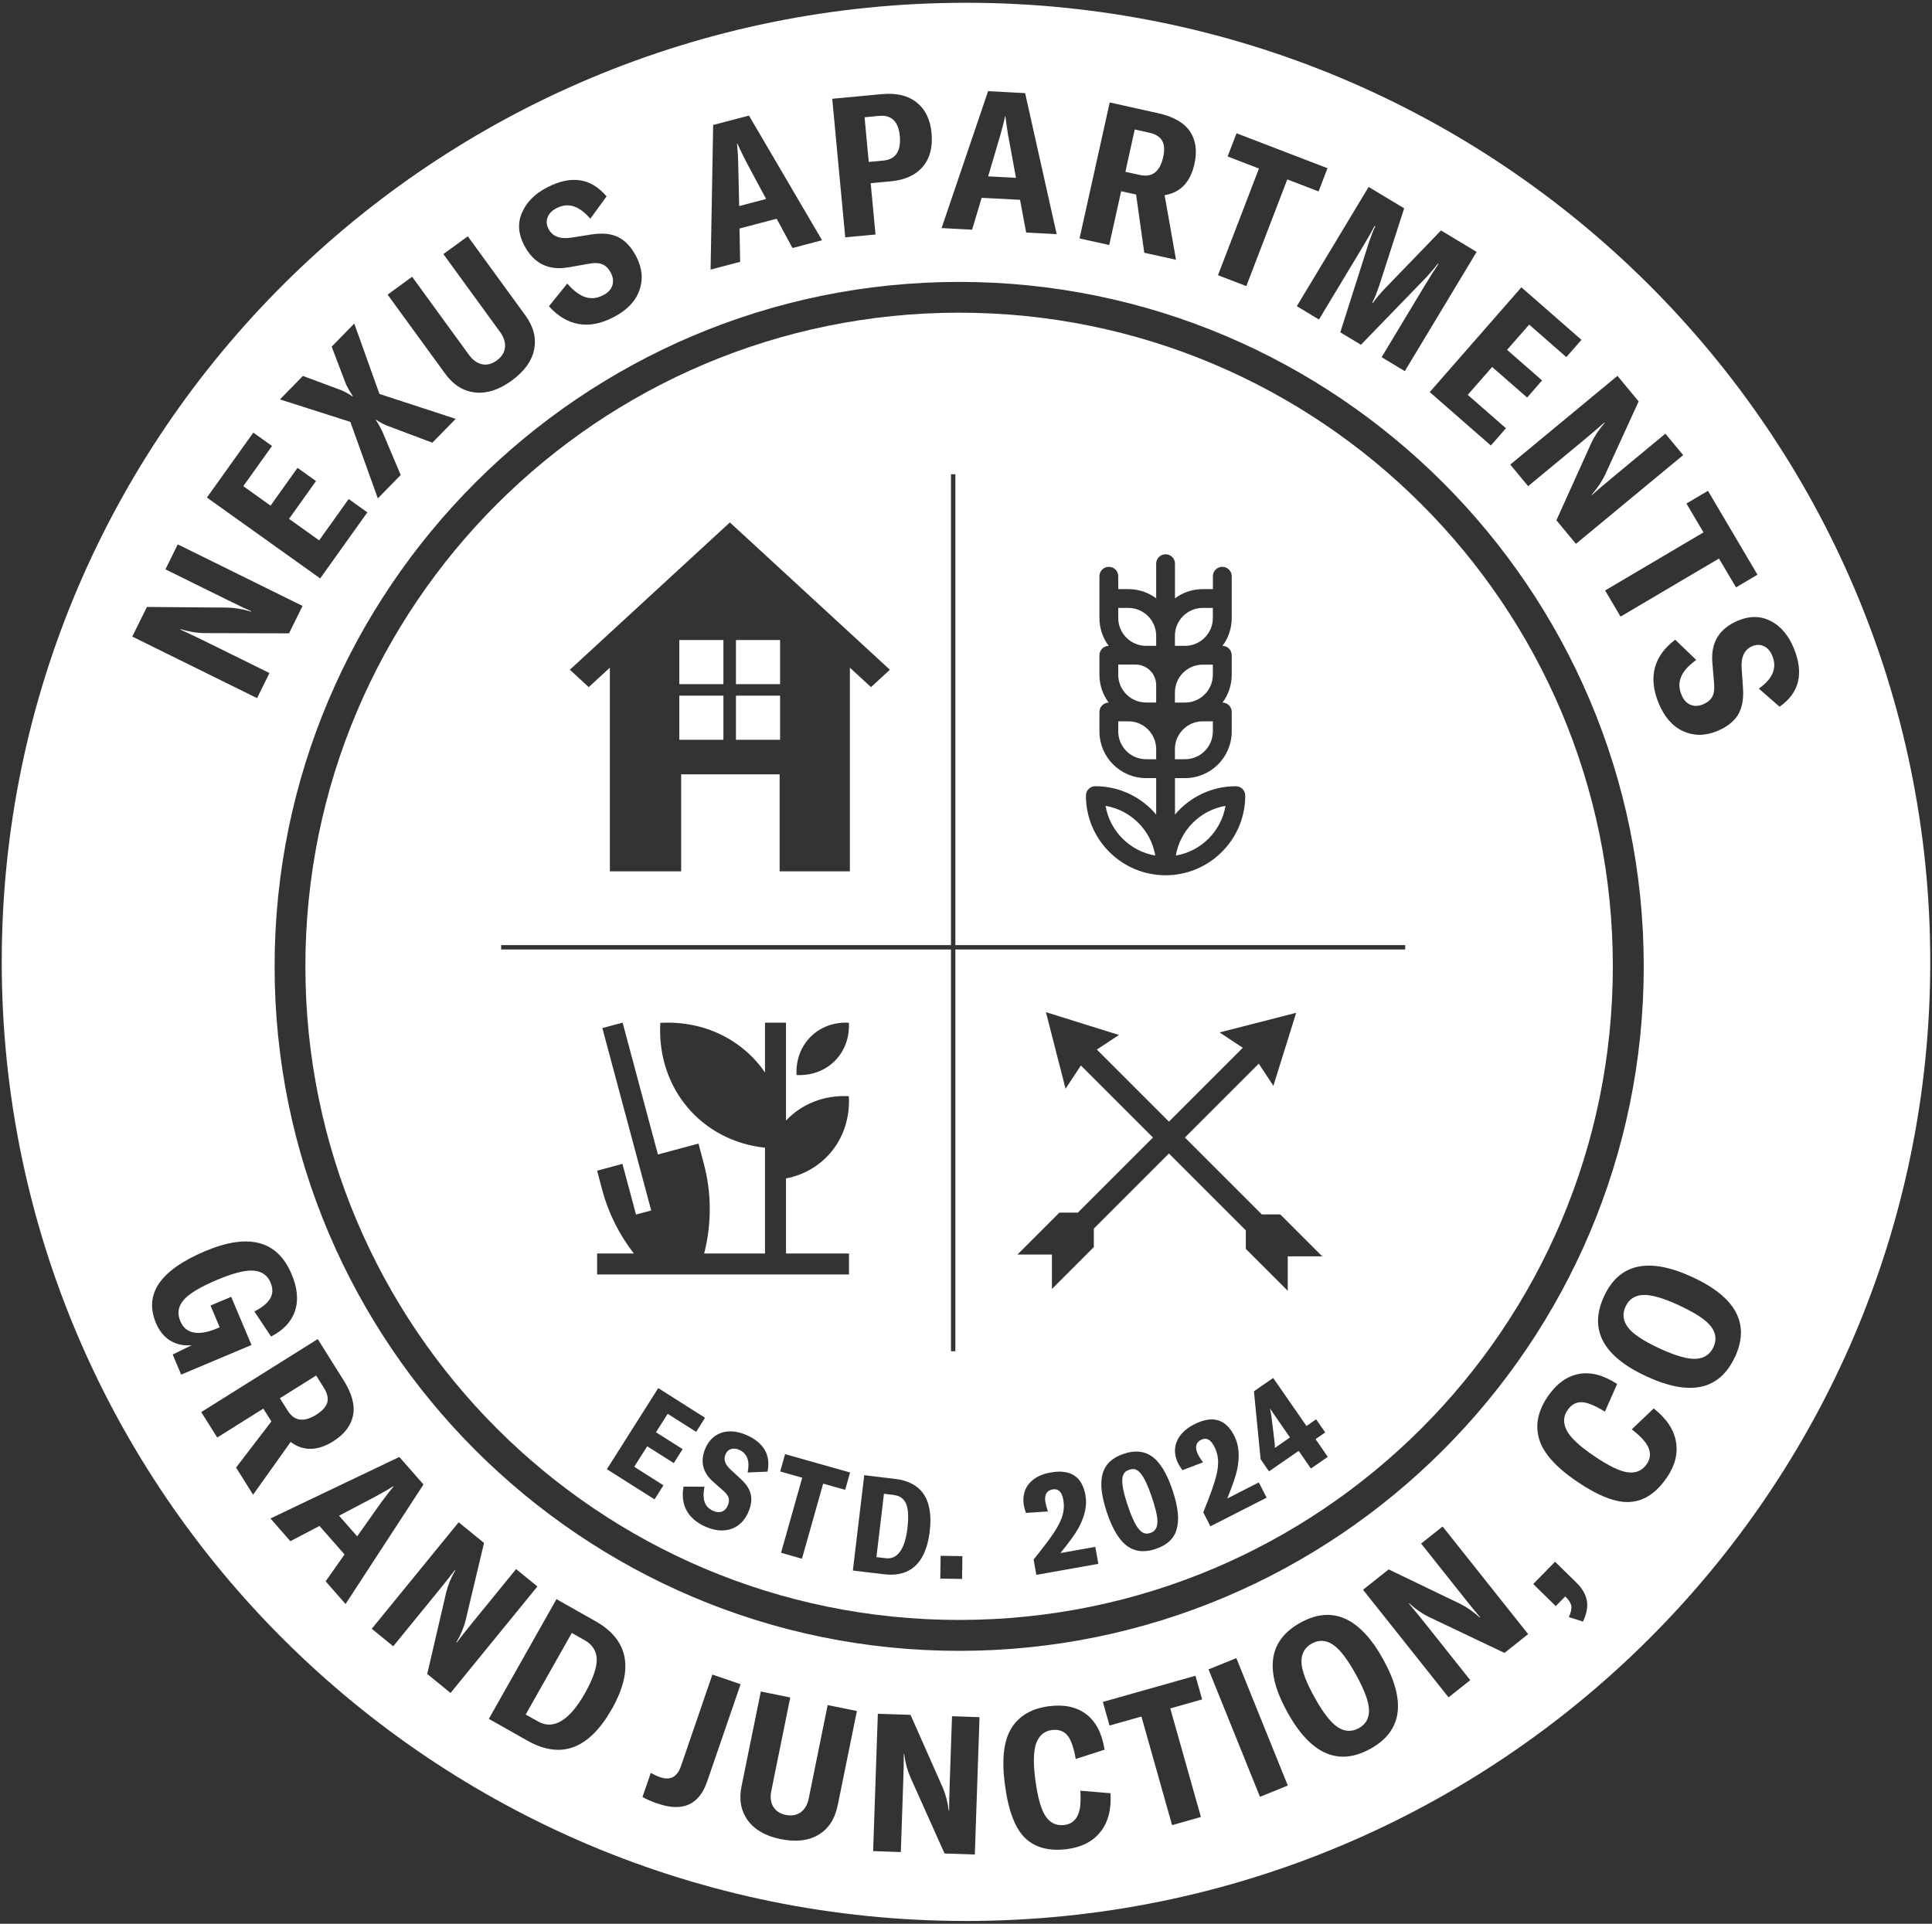 <?xml version="1.0" encoding="UTF-8"?>
<svg id="logos" xmlns="http://www.w3.org/2000/svg" viewBox="0 0 300 298.77">
  <rect x="0" y="0" width="300" height="298.77" fill="#333333" stroke="none"/>
  <defs>
    <style>
      .cls-1 {
        fill: #fff;
        stroke-width: 0px;
      }
    </style>
  </defs>
  <rect class="cls-1" x="114.28" y="108.04" width="6.85" height="6.85"/>
  <path class="cls-1" d="M156.56,21.18c-.24-1.58-.39-2.62-.44-3.13h-.06c-.14.78-.4,1.8-.77,3.07l-1.85,6.27,4.32.23-1.18-6.43Z"/>
  <rect class="cls-1" x="114.28" y="99.4" width="6.85" height="6.85"/>
  <path class="cls-1" d="M180.62,24.39c.24-1.07.18-1.91-.16-2.53-.34-.62-1.02-1.04-2.03-1.26l-2.23-.49-1.45,6.57,2.23.49c1.92.43,3.13-.5,3.64-2.78Z"/>
  <rect class="cls-1" x="105.48" y="108.04" width="6.85" height="6.85"/>
  <rect class="cls-1" x="105.48" y="99.4" width="6.85" height="6.85"/>
  <path class="cls-1" d="M179.39,132.87c-.67-3.94-3.79-7.05-7.72-7.72.67,3.94,3.79,7.05,7.72,7.72Z"/>
  <path class="cls-1" d="M137.14,24.94c1.94-.18,2.8-1.46,2.58-3.82-.21-2.26-1.29-3.3-3.23-3.12l-2.24.21.65,6.94,2.24-.21Z"/>
  <path class="cls-1" d="M115.87,25.14c-.71-1.43-1.17-2.38-1.38-2.85h-.06c.1.81.17,1.86.2,3.17l.15,6.54,4.18-1.1-3.09-5.77Z"/>
  <path class="cls-1" d="M188.33,95.98v-1.57h-1.57c-2.38,0-4.32,1.94-4.32,4.32v1.57h1.57c2.38,0,4.32-1.94,4.32-4.32Z"/>
  <path class="cls-1" d="M179.53,116.34c0-2.38-1.94-4.32-4.32-4.32h-1.57v1.57c0,2.38,1.94,4.32,4.32,4.32h1.57v-1.57Z"/>
  <path class="cls-1" d="M177.96,109.1h1.57v-2.7c0-1.76-1.43-3.19-3.19-3.19h-2.7v1.57c0,2.38,1.94,4.32,4.32,4.32Z"/>
  <path class="cls-1" d="M175.92,228.15c-.2,0-.39.05-.58.11-.67.22-.98.63-1.06,1.37-.09.87.18,2.24.84,4.18,1.36,4.07,2.36,4.65,3.51,4.26,1.57-.53,1.27-2.42.24-5.52-1.22-3.64-2.14-4.41-2.95-4.41Z"/>
  <path class="cls-1" d="M138.73,232.16l-1.47-.17-1.17,9.83,1.45.17c.64.08,1.2-.07,1.67-.44.87-.69,1.44-2.09,1.69-4.16.41-3.48-.21-4.99-2.17-5.22Z"/>
  <path class="cls-1" d="M190.3,125.15c-3.94.67-7.05,3.79-7.72,7.72,3.94-.67,7.05-3.78,7.72-7.72Z"/>
  <path class="cls-1" d="M188.33,104.79v-1.57h-1.57c-2.38,0-4.32,1.94-4.32,4.32v1.57h1.57c2.38,0,4.32-1.94,4.32-4.32Z"/>
  <path class="cls-1" d="M148.93,48.56c-56.06,0-101.51,45.45-101.51,101.51s45.45,101.51,101.51,101.51,101.51-45.45,101.51-101.51-45.45-101.51-101.51-101.51ZM170.08,122.1c3.79,0,7.18,1.71,9.45,4.4v-5.66h-1.57c-3.99,0-7.24-3.25-7.24-7.24v-3.03c0-.8.64-1.44,1.43-1.46-.9-1.21-1.43-2.7-1.43-4.32v-3.03c0-.8.64-1.44,1.43-1.46-.9-1.21-1.43-2.7-1.43-4.32v-6.49c0-.81.65-1.46,1.46-1.46s1.46.65,1.46,1.46v2h1.57c1.62,0,3.11.53,4.32,1.43v-5.38c0-.81.65-1.46,1.46-1.46s1.46.65,1.46,1.46v5.38c1.21-.9,2.7-1.43,4.32-1.43h1.57v-2c0-.81.65-1.46,1.46-1.46s1.46.65,1.46,1.46v6.49c0,1.62-.53,3.11-1.43,4.32.79.01,1.43.66,1.43,1.46v3.03c0,1.62-.53,3.11-1.43,4.32.79.01,1.43.66,1.43,1.46v3.03c0,3.99-3.25,7.24-7.24,7.24h-1.57v5.66c2.27-2.69,5.66-4.4,9.45-4.4.81,0,1.46.65,1.46,1.46,0,6.82-5.55,12.37-12.37,12.37s-12.37-5.55-12.37-12.37c0-.81.65-1.46,1.46-1.46ZM113.33,81.13l24.85,22.88-2.93,2.7-3.28-3.02v31.63h-10.91v-15.06h-15.29v15.06h-11.07v-31.63l-3.28,3.02-2.93-2.7,24.85-22.88ZM93.53,184.85l-.81-3.04,3.93-1.06,2.11,7.87,2.36-.63-7.59-28.33,3.15-.84,5.48,20.47,6.3-1.69.81,3.04c1.28,4.77,1.21,9.57.07,14.03h9.45v-16.43c-9.76-1.03-16.82-9.11-16.26-19.39,6.9-.38,12.8,2.69,16.26,7.7v-7.73h3.26v15.21c2.36-2.52,5.82-4,9.76-3.79.35,6.47-3.82,11.63-9.76,12.77v11.66h9.78v3.26h-39.11v-3.26h5.71c-2.2-2.83-3.91-6.13-4.9-9.82ZM131.81,158.83c.26,4.74-3.38,8.38-8.12,8.12-.26-4.75,3.38-8.38,8.12-8.12ZM104.64,227.23l-4.14-2.62-2.02,3.18,4.54,2.88-1.38,2.18-.07-.04-7.33-4.64.04-.07,7.93-12.52.07.04,7.2,4.56-.04.07-1.34,2.12-4.42-2.8-1.82,2.86,4.14,2.62-1.37,2.17ZM119.18,228.49v.06s-.07,0-.07,0l-3.02.13.02-.1c.34-1.7-.11-2.87-1.3-3.41-.93-.42-1.78-.16-2.14.66-.36.8-.11,1.57.74,2.37l1.64,1.51c1.71,1.59,2.03,3.15,1.1,5.24-.56,1.24-1.46,2.11-2.62,2.5-.46.16-.94.23-1.45.23-.82,0-1.69-.2-2.57-.6-2.7-1.21-3.87-3.34-3.38-6.15v-.06s.08,0,.08,0l3.18.02-.02.09c-.35,1.95.07,3.08,1.37,3.66.49.22.95.26,1.35.12.39-.14.7-.45.89-.89.42-.93.24-1.57-.66-2.35l-1.66-1.47c-1.6-1.43-1.98-3.24-1.08-5.23,1.09-2.43,3.6-3.18,6.39-1.93,2.64,1.19,3.72,3.07,3.22,5.6ZM131.25,231.37l-.08-.02-3.35-.94-3.29,11.66-.08-.02-3.17-.9,3.29-11.66-3.42-.97.76-2.69.08.02,10.01,2.83-.76,2.69ZM144.37,237.8c-.53,4.48-2.57,6.75-6.05,6.75-.34,0-.7-.02-1.08-.07l-4.8-.57v-.08s1.76-14.73,1.76-14.73l4.84.58c1.98.24,3.44,1.01,4.34,2.29.95,1.36,1.29,3.33.99,5.83ZM149.44,241.75l-.05,3.46h-.08s-3.3-.05-3.3-.05v-.08s.05-3.46.05-3.46h.08s3.3.05,3.3.05v.08ZM167.84,165.47l-2.38,3.61-3.05-11.89,11.34,3.54-3.43,2.27,11.19,11.19,11.47-11.47-3.6-2.38,11.89-3.05-3.54,11.34-2.27-3.44-11.47,11.47,11.94,11.94h2.87l6.51,6.51h-5.35v5.35l-6.51-6.51v-2.87l-11.94-11.94-11.66,11.66v2.87l-6.51,6.51v-5.35h-5.35l6.51-6.51h2.87l11.66-11.66-11.19-11.19ZM170.48,242.88l-9.56,1.7-.42-2.38.02-.03c1.8-2.24,2.99-3.8,3.75-5.17.83-1.49,1.08-2.71.84-4.08-.13-.71-.37-1.19-.72-1.44-.26-.18-.58-.24-.96-.17-.4.07-.7.25-.89.52-.25.36-.32.87-.2,1.53.07.39.2.79.33,1.22l.05.15-3.41.23-.02-.05c-.13-.36-.24-.74-.3-1.08-.21-1.19,0-2.29.6-3.16.71-1.01,1.92-1.7,3.5-1.98,1.56-.28,2.76-.14,3.66.42.93.57,1.54,1.62,1.8,3.1.28,1.59-.07,3.21-1.09,5.11-.61,1.09-1.43,2.17-2.79,3.87l5.41-.96.47,2.63h-.08ZM182.67,237.68c-.46,1.36-1.52,2.3-3.22,2.87-.7.24-1.35.35-1.96.35-.86,0-1.63-.24-2.33-.71-1.31-.89-2.38-2.62-3.28-5.3-1.72-5.12-.91-7.93,2.61-9.11,1.71-.57,3.11-.45,4.3.35,1.31.89,2.39,2.64,3.29,5.33.9,2.68,1.08,4.7.57,6.2ZM196.6,232.63l-8.65,4.41-1.1-2.16v-.03c1.08-2.66,1.76-4.51,2.1-6.04.36-1.67.24-2.91-.39-4.15-.57-1.12-1.25-1.46-2.08-1.05-.82.42-.98,1.24-.45,2.29.18.34.41.69.66,1.05l.11.15-.09.04-3.1,1.18-.04-.05c-.17-.23-.41-.58-.6-.94-1.21-2.38-.28-4.72,2.43-6.11,2.86-1.46,4.91-.88,6.26,1.77.73,1.44.87,3.1.45,5.21-.27,1.22-.73,2.49-1.54,4.52l4.9-2.5,1.21,2.38-.07.04ZM203.56,228.07l-1.9-2.75-4.61,3.19-1.3-1.89-1.04-10.55.04-.03,2.95-2.04.04.06,5.13,7.4,1.5-1.04.04.06,1.37,1.98-1.5,1.04,1.9,2.75-2.62,1.82ZM218.2,147.46h-69.85v62.4h-.68v-62.4h-69.85v-.68h69.85v-73.13h.68v73.13h69.85v.68Z"/>
  <path class="cls-1" d="M150,.43C67.3.43.27,67.12.27,149.38s67.04,148.95,149.73,148.95,149.73-66.69,149.73-148.95S232.7.43,150,.43ZM265.21,76.22l7.69,13.03-3.33,1.97-2.65-4.48-15.28,9.02-2.4-4.06,15.28-9.02-2.65-4.48,3.33-1.97ZM255.24,150.08c0,58.62-47.69,106.3-106.3,106.3s-106.3-47.69-106.3-106.3,47.69-106.3,106.3-106.3,106.3,47.69,106.3,106.3ZM254.45,62.33l-5.2,11.38c-.49,1.03-1.18,2.07-2.09,3.11l.04.05c.71-.64,1.81-1.57,3.29-2.8l8.11-6.72,2.76,3.33-16.65,13.78-3.03-3.66,5.41-11.99c.49-1.06,1.19-2.11,2.09-3.15l-.04-.05c-1.13.99-2.19,1.89-3.17,2.71l-8.68,7.18-2.78-3.35,16.65-13.78,3.28,3.96ZM245.57,52.78l-2.35,2.68-5.77-5.05-3.43,3.92,5.43,4.75-2.32,2.66-5.43-4.75-3.79,4.33,5.93,5.19-2.34,2.68-9.49-8.3,14.23-16.27,9.33,8.16ZM218.04,32.35l-3.86,11.96c-.35,1.05-.71,1.95-1.1,2.71l.08.05c.51-.73,1.15-1.49,1.9-2.27l8.7-9.01,5.53,3.33-11.15,18.52-3.6-2.17,6.61-10.98c.77-1.27,1.5-2.44,2.21-3.5l-.08-.05c-.37.49-.94,1.17-1.73,2.05l-10.22,10.55-3.21-1.93,4.46-14.02c.39-1.12.72-1.94.98-2.46l-.1-.06c-.37.73-1.05,1.92-2.04,3.57l-6.61,10.98-3.44-2.07,11.15-18.52,5.53,3.33ZM190.62,24.31l1.39-3.61,14.12,5.42-1.38,3.61-4.86-1.87-6.36,16.57-4.4-1.69,6.36-16.57-4.86-1.87ZM172.31,15.91l7.52,1.67c2.38.53,4.02,1.47,4.94,2.82.92,1.36,1.15,3.05.7,5.07-.63,2.83-2.17,4.44-4.63,4.84l1.77,10.03-4.93-1.09-1.27-9.04-2.32-.51-1.85,8.35-4.61-1.02,4.68-21.1ZM153.43,14.16l5.75.3,4.9,21.9-4.74-.25-.95-5.08-5.96-.31-1.48,4.95-4.74-.25,7.22-21.26ZM137.02,14.62c2.2-.21,3.97.22,5.32,1.29,1.34,1.07,2.12,2.65,2.31,4.75.2,2.18-.25,3.93-1.36,5.23-1.11,1.31-2.77,2.06-4.97,2.27l-3.12.29.75,7.97-4.7.44-2.02-21.52,7.79-.73ZM110.74,19.41l5.56-1.46,11.35,19.36-4.59,1.21-2.46-4.55-5.77,1.52.1,5.17-4.59,1.21.4-22.45ZM81.07,33.02c.67-1.62,1.97-2.92,3.9-3.92,3.73-1.93,6.8-1.46,9.22,1.4l-2.53,3.47c-1.71-2.02-3.45-2.57-5.24-1.64-.7.36-1.17.84-1.39,1.42-.22.58-.18,1.18.14,1.79.61,1.17,1.78,1.63,3.52,1.37l3.23-.51c1.68-.25,3.06-.1,4.14.46,1.09.56,2,1.56,2.75,3,.92,1.79,1.08,3.53.47,5.24-.61,1.71-1.95,3.1-4.03,4.17-1.93,1-3.74,1.35-5.43,1.04-1.69-.3-3.21-1.22-4.58-2.75l2.84-3.52c.96,1.1,1.89,1.8,2.8,2.1.91.3,1.84.2,2.79-.3.74-.38,1.21-.88,1.41-1.5.2-.62.13-1.26-.21-1.93-.34-.67-.78-1.12-1.3-1.35-.52-.23-1.23-.27-2.12-.1l-3.21.56c-3.11.53-5.39-.62-6.87-3.47-.9-1.73-1.01-3.4-.33-5.02ZM64,42.99l8.81,12.11c.6.82,1.28,1.31,2.05,1.47.77.16,1.53-.04,2.28-.59.76-.55,1.18-1.22,1.27-2,.09-.78-.16-1.59-.75-2.41l-8.81-12.11,3.79-2.76,8.94,12.28c1.27,1.74,1.72,3.51,1.36,5.3-.36,1.8-1.53,3.41-3.5,4.84-1.95,1.42-3.84,2.03-5.67,1.83-1.83-.2-3.38-1.17-4.64-2.91l-8.94-12.28,3.81-2.78ZM47.05,58.39l5.9,2.19c.62.27,1.22.6,1.8.99l.04-.04c-.38-.57-.72-1.16-1.03-1.77l-2.26-5.92,3.51-3.59,3.91,10.93,11.84,3.87-3.62,3.7-6.79-2.55c-.65-.24-1.3-.57-1.95-1.01l-.04.04c.32.46.67,1.08,1.05,1.88l2.81,6.66-3.55,3.63-4.27-11.88-10.93-3.49,3.58-3.66ZM39.34,67.19l2.9,2.07-4.46,6.24,4.23,3.03,4.19-5.87,2.87,2.05-4.19,5.87,4.68,3.34,4.58-6.42,2.9,2.07-7.32,10.26-17.59-12.56,7.2-10.08ZM22.8,94.26l12.51.1c1.14.02,2.37.23,3.69.63l.03-.05c-.88-.39-2.18-1.01-3.9-1.86l-9.44-4.66,1.91-3.88,19.38,9.56-2.1,4.26-13.15-.04c-1.17-.01-2.41-.22-3.73-.62l-.03.05c1.36.63,2.62,1.22,3.77,1.79l10.1,4.98-1.92,3.9-19.38-9.56,2.28-4.61ZM26.83,210.35l2.95-1.44c-1.26.12-2.37-.12-3.33-.7-.96-.58-1.71-1.5-2.23-2.73-1.9-4.51.65-8.23,7.65-11.18,6.74-2.84,11.21-1.65,13.41,3.58.91,2.16,1.09,4.07.52,5.73-.56,1.66-1.8,2.98-3.71,3.96l-2.59-3.9c1.22-.62,2.04-1.29,2.46-2.02.42-.72.44-1.55.05-2.47-.47-1.12-1.35-1.74-2.62-1.85-1.27-.1-3.16.37-5.65,1.42-2.64,1.11-4.39,2.16-5.23,3.15-.85.99-1.02,2.08-.51,3.28.42,1,1.12,1.58,2.1,1.76s2.15-.03,3.51-.6l.5-.21-1.42-3.38,3.21-1.35,3.15,7.48-10.92,4.6-1.32-3.13ZM36.66,227.91l5.48-7.16-1.25-1.99-7.16,4.49-2.48-3.95,18.09-11.34,4.04,6.44c1.28,2.04,1.76,3.85,1.44,5.43-.32,1.58-1.35,2.92-3.08,4.01-2.43,1.52-4.63,1.56-6.61.1l-5.83,8.19-2.65-4.23ZM50.56,245.59l2.94-4.18-3.89-4.43-4.52,2.37-3.09-3.53,20.01-9.55,3.75,4.27-12.1,18.57-3.09-3.53ZM66.34,259.97l2.94-12.65c.27-1.12.74-2.28,1.42-3.46l-.05-.04c-.91,1.18-1.76,2.25-2.56,3.23l-7.03,8.62-3.33-2.72,13.49-16.54,3.94,3.21-2.86,12.02c-.27,1.1-.75,2.23-1.43,3.41l.05.04c.56-.76,1.45-1.87,2.65-3.35l6.57-8.06,3.31,2.7-13.49,16.54-3.63-2.96ZM94.99,265.43c-3.51,6.21-7.87,7.84-13.09,4.9l-5.99-3.39,10.5-18.59,6.05,3.42c5.18,2.93,6.03,7.48,2.54,13.66ZM102.17,280.12c-1.04-.36-1.84-.71-2.4-1.05l1.28-3.73c.57.31,1.07.53,1.49.67,1.56.53,2.63-.05,3.21-1.76l4.87-14.19,4.38,1.5-5.19,15.1c-1.24,3.62-3.79,4.77-7.64,3.45ZM130.06,280.42c-.42,2.08-1.41,3.59-2.96,4.52-1.55.93-3.5,1.16-5.86.68-2.34-.47-4.04-1.44-5.12-2.91-1.07-1.47-1.4-3.24-.97-5.32l2.99-14.7,4.57.93-2.94,14.5c-.2.98-.1,1.8.3,2.47.4.66,1.05,1.09,1.95,1.27.9.18,1.67.05,2.31-.41.63-.45,1.05-1.17,1.25-2.15l2.94-14.5,4.54.92-2.99,14.7ZM151.36,288.01l-4.69-.16-5.31-11.85c-.47-1.06-.79-2.26-.96-3.61h-.06c0,1.48-.04,2.85-.08,4.12l-.38,11.12-4.3-.15.73-21.33,5.08.17,5,11.3c.45,1.04.76,2.23.93,3.58h.06c0-.94.02-2.36.09-4.27l.36-10.4,4.27.15-.73,21.33ZM170.89,284.48c-1.18,1.49-2.89,2.38-5.14,2.68-2.8.37-4.99-.2-6.56-1.7-1.57-1.5-2.62-4.27-3.15-8.31-.52-3.93-.18-6.86,1.02-8.77,1.19-1.92,3.13-3.05,5.81-3.4,2.37-.31,4.3.1,5.8,1.24s2.45,2.97,2.85,5.51l-4.48,1.44c-.32-1.84-.77-3.08-1.34-3.72-.57-.64-1.36-.9-2.37-.77-1.15.15-1.96.82-2.41,2-.45,1.18-.5,3.12-.14,5.82.36,2.72.9,4.6,1.62,5.62.72,1.03,1.69,1.46,2.9,1.3.93-.12,1.61-.6,2.02-1.43.42-.83.56-2.13.43-3.89l4.69.39c.15,2.51-.37,4.5-1.55,5.99ZM186.48,282.18l-4.48,1.27-4.76-16.87-4.95,1.4-1.04-3.67,14.38-4.06,1.04,3.67-4.95,1.4,4.76,16.87ZM195.65,279.05l-7.99-19.79,4.32-1.75,7.99,19.79-4.32,1.75ZM212.79,271.59c-4.96,2.75-9.25.87-12.87-5.65-3.63-6.54-2.96-11.18,2-13.93,4.94-2.74,9.23-.85,12.86,5.69,3.62,6.52,2.96,11.15-1.98,13.89ZM233.62,256.7l-11.73-5.58c-1.04-.5-2.07-1.21-3.07-2.13l-.05.04c.96,1.14,1.82,2.2,2.61,3.19l6.92,8.71-3.37,2.67-13.28-16.71,3.98-3.16,11.13,5.36c1.01.5,2.02,1.21,3.03,2.12l.05-.04c-.62-.71-1.52-1.82-2.7-3.31l-6.47-8.14,3.34-2.65,13.28,16.71-3.67,2.92ZM245.79,251.83l-2.18-.7c.33-.71.46-1.29.38-1.74-.08-.45-.38-.91-.88-1.4l-.06-.06-1.47,1.5-3.5-3.43,3.39-3.46,3.29,3.22c.92.9,1.46,1.83,1.64,2.81.18.97-.02,2.06-.6,3.26ZM258.81,229.48c-1.59,2.34-3.46,3.6-5.63,3.77-2.17.18-4.93-.88-8.3-3.16-3.28-2.23-5.24-4.43-5.88-6.59s-.2-4.37,1.32-6.6c1.34-1.97,2.93-3.14,4.78-3.51,1.85-.37,3.85.14,6.01,1.54l-1.9,4.3c-1.59-.98-2.81-1.47-3.67-1.47-.86,0-1.58.42-2.15,1.26-.65.96-.69,2-.11,3.13.58,1.12,2,2.45,4.26,3.98,2.27,1.54,4.03,2.39,5.28,2.53,1.25.14,2.21-.29,2.9-1.3.53-.78.62-1.6.28-2.47-.34-.86-1.22-1.83-2.62-2.91l3.41-3.25c1.97,1.56,3.12,3.27,3.45,5.14.33,1.87-.14,3.74-1.42,5.61ZM269.4,210.73c-2.38,5.15-6.95,6.16-13.72,3.03-6.79-3.13-8.99-7.28-6.61-12.43,2.37-5.13,6.95-6.13,13.74-2.99,6.77,3.13,8.97,7.26,6.6,12.39ZM276.34,109.76l-3.23-2.82c2.16-1.52,2.86-3.21,2.1-5.07-.3-.73-.73-1.24-1.29-1.51-.56-.27-1.16-.28-1.8-.02-1.22.5-1.78,1.63-1.68,3.38l.22,3.27c.1,1.69-.18,3.05-.83,4.09-.65,1.03-1.73,1.86-3.23,2.47-1.86.76-3.61.76-5.26,0-1.65-.76-2.92-2.22-3.8-4.38-.82-2.01-1.01-3.84-.56-5.5.45-1.65,1.5-3.09,3.15-4.32l3.26,3.14c-1.19.86-1.97,1.72-2.34,2.6-.38.88-.36,1.81.05,2.81.31.77.77,1.29,1.37,1.54.6.26,1.25.25,1.94-.04.69-.28,1.18-.68,1.46-1.17.28-.5.37-1.2.29-2.11l-.27-3.24c-.25-3.14,1.1-5.32,4.07-6.53,1.8-.74,3.48-.7,5.03.11,1.55.81,2.74,2.22,3.56,4.23,1.59,3.89.85,6.91-2.21,9.06Z"/>
  <path class="cls-1" d="M197.19,218.7c.09.35.15.72.22,1.18l.02.13.44,3.59c.07.52.1.91.08,1.27l2.36-1.63-2.49-3.59c-.24-.35-.45-.65-.64-.95Z"/>
  <path class="cls-1" d="M177.96,100.3h1.57v-1.57c0-2.38-1.94-4.32-4.32-4.32h-1.57v1.57c0,2.38,1.94,4.32,4.32,4.32Z"/>
  <path class="cls-1" d="M49.14,219.69c.92-.58,1.47-1.2,1.67-1.86.2-.67.02-1.43-.52-2.3l-1.2-1.91-5.63,3.53,1.2,1.91c1.03,1.65,2.52,1.86,4.48.63Z"/>
  <path class="cls-1" d="M90.75,254.71l-1.96-1.11-7.16,12.67,1.94,1.09c1.19.67,2.39.63,3.62-.11,1.23-.74,2.42-2.15,3.59-4.21,1.28-2.27,1.91-4.05,1.88-5.34-.03-1.29-.66-2.29-1.9-2.99Z"/>
  <path class="cls-1" d="M58.37,232.38l-5.72,3.01,2.81,3.21,3.73-5.27c.95-1.26,1.58-2.08,1.91-2.47l-.04-.05c-.66.44-1.56.96-2.7,1.57Z"/>
  <path class="cls-1" d="M206.91,255.37c-1.07-.68-2.13-.72-3.2-.13-1.09.6-1.63,1.54-1.62,2.81,0,1.27.68,3.12,2.04,5.56,1.34,2.42,2.55,3.97,3.63,4.65,1.08.68,2.16.72,3.25.12,1.07-.59,1.59-1.53,1.57-2.8-.02-1.27-.7-3.12-2.04-5.54-1.35-2.44-2.56-3.99-3.63-4.67Z"/>
  <path class="cls-1" d="M260.77,202.74c-2.53-1.17-4.43-1.71-5.69-1.63-1.26.08-2.15.68-2.66,1.79-.52,1.13-.41,2.2.35,3.22.75,1.02,2.39,2.12,4.92,3.29,2.51,1.16,4.4,1.7,5.68,1.61,1.28-.08,2.17-.69,2.7-1.82.51-1.11.39-2.17-.38-3.19-.77-1.02-2.41-2.1-4.92-3.26Z"/>
  <path class="cls-1" d="M188.33,113.59v-1.57h-1.57c-2.38,0-4.32,1.94-4.32,4.32v1.57h1.57c2.38,0,4.32-1.94,4.32-4.32Z"/>
</svg>